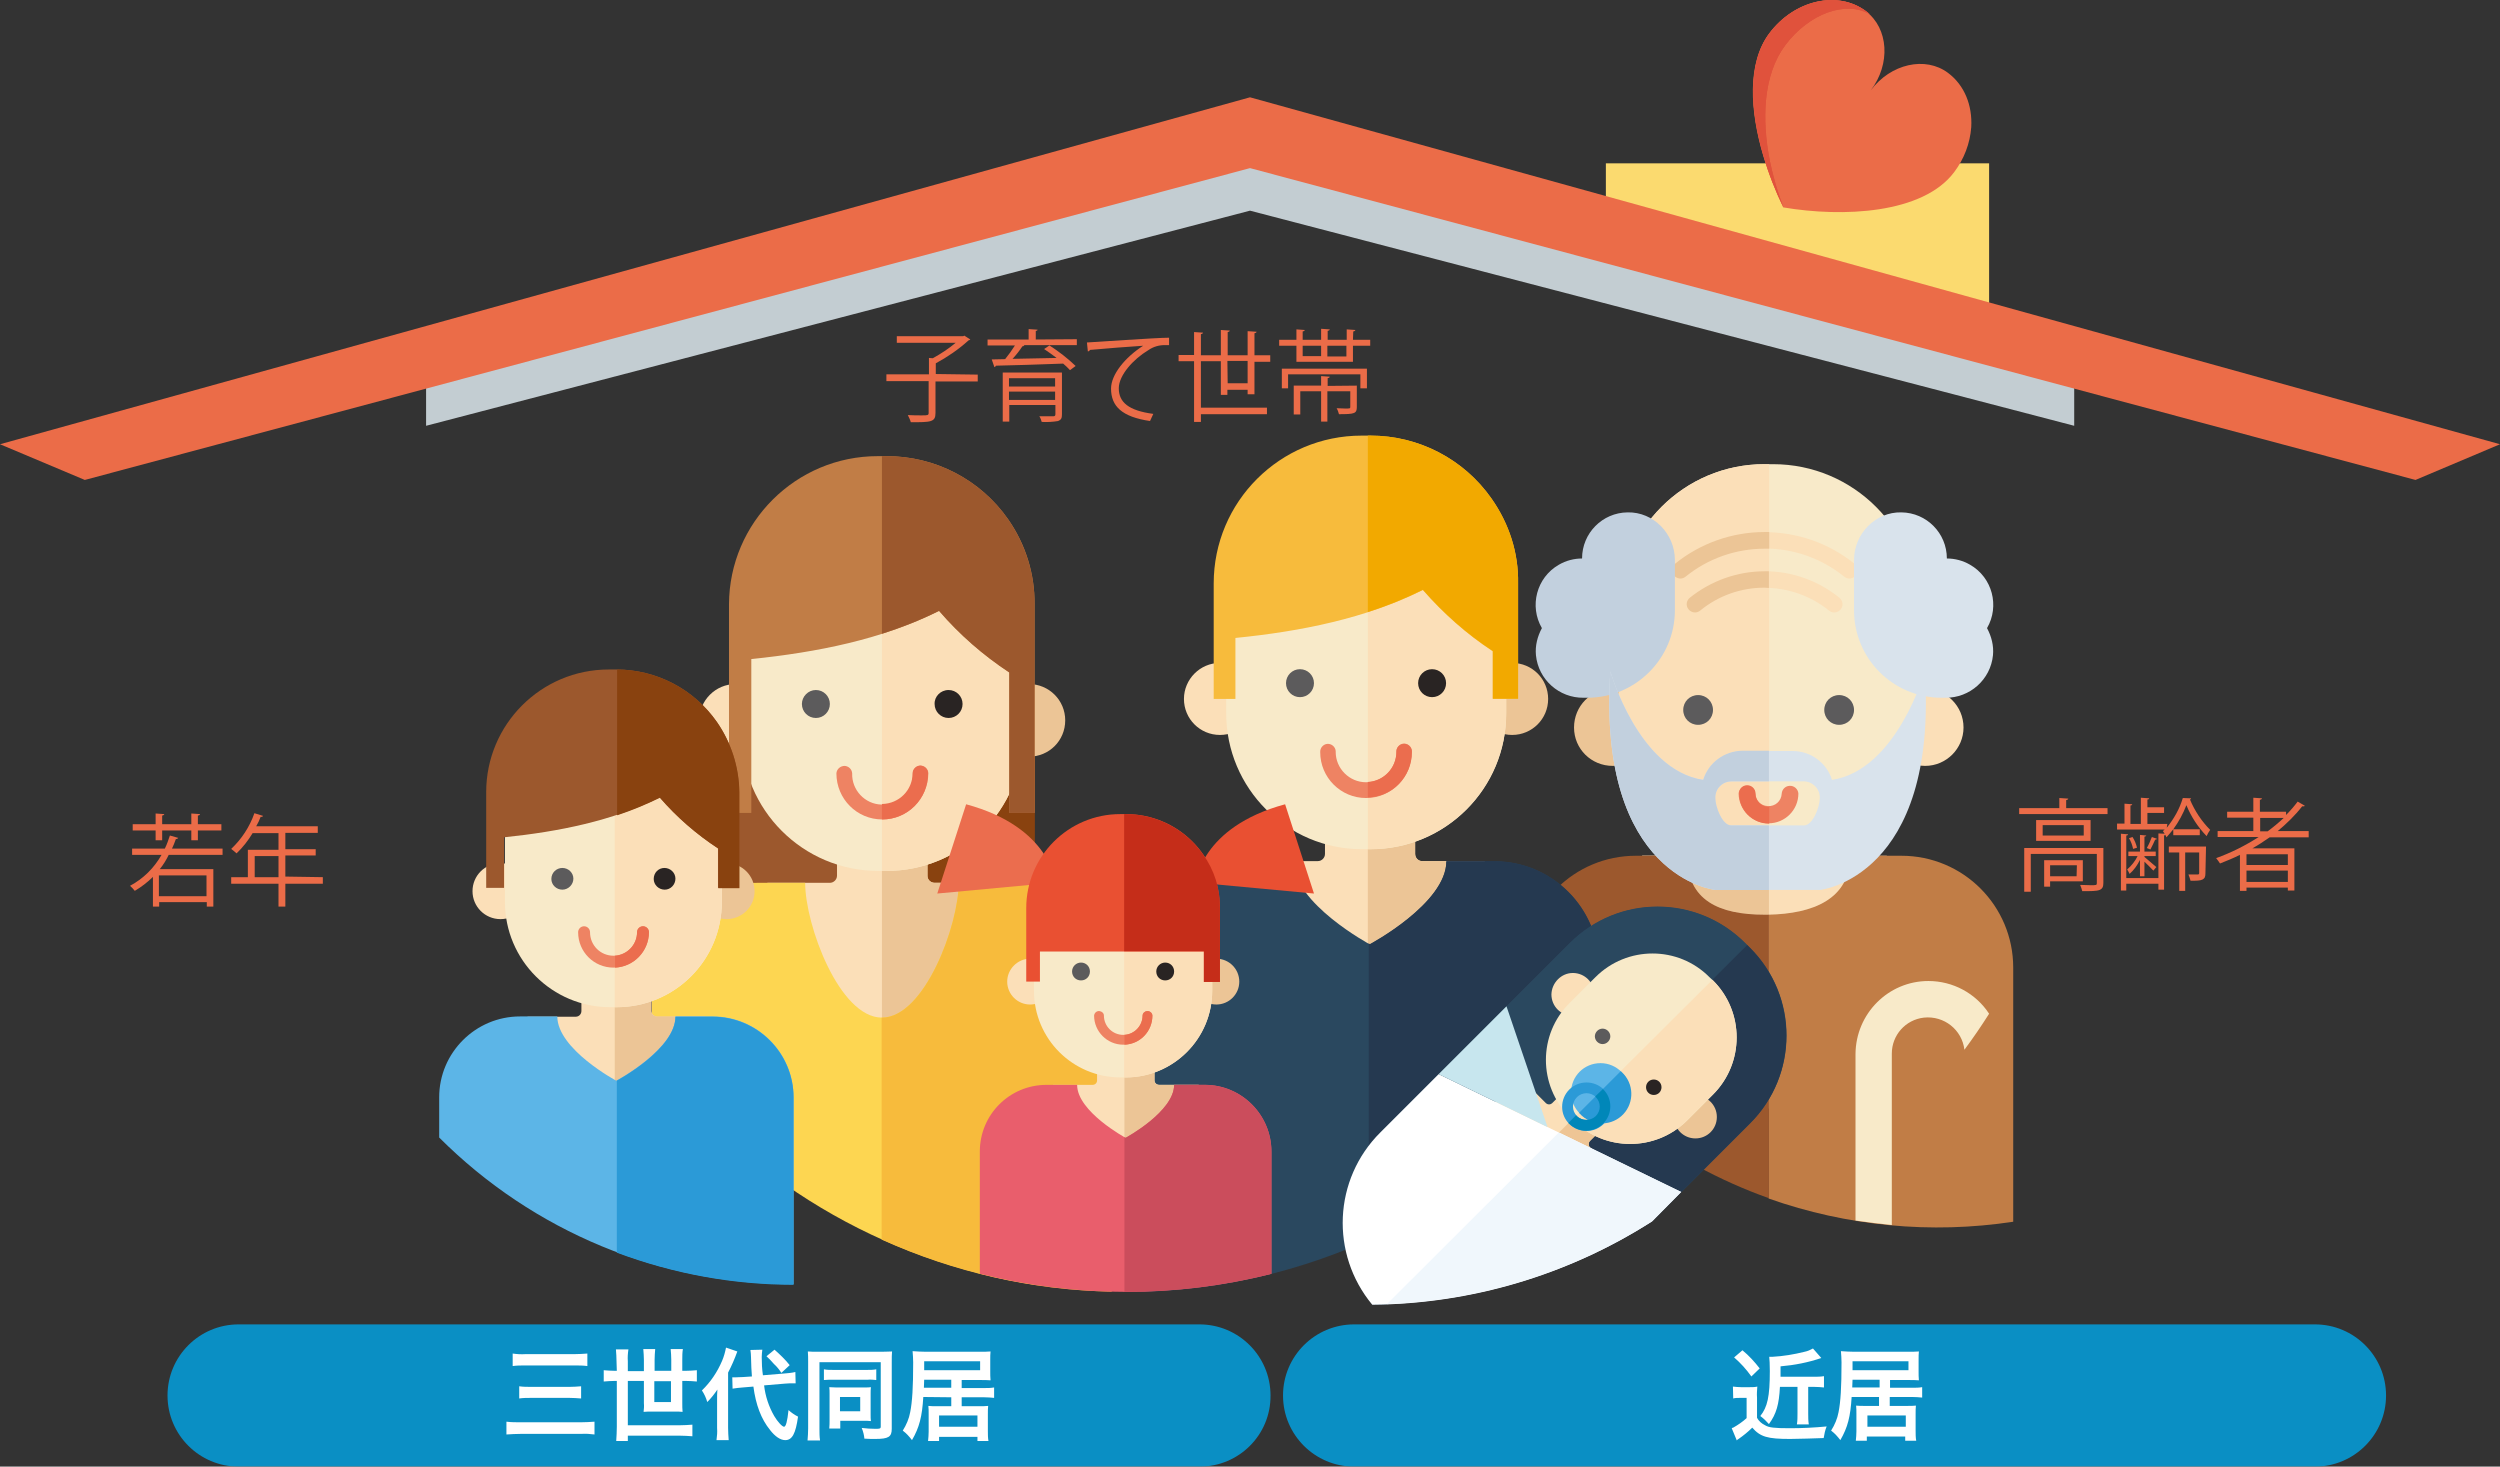 <?xml version="1.0" encoding="utf-8"?>
<!-- Generator: Adobe Illustrator 22.1.0, SVG Export Plug-In . SVG Version: 6.00 Build 0)  -->
<svg version="1.1" id="レイヤー_1" xmlns="http://www.w3.org/2000/svg" xmlns:xlink="http://www.w3.org/1999/xlink" x="0px"
	 y="0px" viewBox="0 0 840.2 492.9" style="enable-background:new 0 0 840.2 492.9;" xml:space="preserve">
<rect x="0" y="0" width="840.2" height="492.9" fill="#333333" stroke="none"/>
<style type="text/css">
	.st0{fill:#FBDFB8;}
	.st1{fill:#ECC596;}
	.st2{fill:#F8EAC9;}
	.st3{fill:#C17D46;}
	.st4{fill:#9C582D;}
	.st5{fill:#5C5B5C;}
	.st6{fill:#EE8363;}
	.st7{fill:#EB6D4E;}
	.st8{fill:#C2D0DE;}
	.st9{fill:#D9E3EC;}
	.st10{fill:#F7BB3C;}
	.st11{fill:#F2A900;}
	.st12{fill:#292423;}
	.st13{fill:#2A485F;}
	.st14{fill:#253950;}
	.st15{fill:#89420F;}
	.st16{fill:#FDD651;}
	.st17{fill:#E95E6C;}
	.st18{fill:#CB4D5C;}
	.st19{fill:#E95032;}
	.st20{fill:#C52D19;}
	.st21{fill:#5CB5E7;}
	.st22{fill:#2B9AD7;}
	.st23{fill:#EEC595;}
	.st24{fill:#0087B9;}
	.st25{fill:#FFFFFF;}
	.st26{fill:#F0F7FC;}
	.st27{fill:#C7E6EE;}
	.st28{fill:#FBDA6F;}
	.st29{fill:#C3CDD2;}
	.st30{fill:#EB6C48;}
	.st31{fill:#E0523C;}
	.st32{opacity:0.8;}
	.st33{clip-path:url(#SVGID_2_);}
	.st34{fill:#00A6E9;}
	.st35{clip-path:url(#SVGID_4_);}
</style>
<title>アートボード 1</title>
<path class="st0" d="M576.8,285v-18h32.4v18c0,1.4,1.2,2.6,2.6,2.6h22.3v62h-82.2v-62h22.3C575.7,287.6,576.8,286.4,576.8,285"/>
<path class="st1" d="M551.9,287.6h22.3c1.4,0,2.6-1.2,2.6-2.6v-18h17.7v82.6h-42.6V287.6z"/>
<path class="st2" d="M621.8,287.6h6l-23.7,85h-9.7v-65.2C609,307.1,621.8,302.3,621.8,287.6"/>
<path class="st0" d="M558.2,287.6h8.8c0,15.1,10.9,19.8,26,19.8h1.5v65.1h-12.6L558.2,287.6z"/>
<path class="st3" d="M621.8,287.6h17.2c20.8,0,37.6,16.8,37.6,37.6c0,0,0,0,0,0v85.4c-27.6,4.2-55.8,1.5-82.2-7.8v-95.4
	C609.1,307.1,621.8,302.3,621.8,287.6"/>
<path class="st4" d="M512.2,339.3v-14.1c0-20.8,16.8-37.6,37.6-37.6H567c0,15.1,10.9,19.8,26,19.8h1.5v95.3
	C561,390.8,532.2,368.6,512.2,339.3"/>
<path class="st0" d="M646.9,231.5c-7.2,0-12.9,5.8-12.9,13c0,7.2,5.8,12.9,13,12.9c7.1,0,12.9-5.8,12.9-12.9
	C659.9,237.3,654.1,231.5,646.9,231.5L646.9,231.5"/>
<path class="st1" d="M541.9,231.5c-7.2,0-12.9,5.8-12.9,13c0,7.2,5.8,12.9,13,12.9c7.1,0,12.9-5.8,12.9-12.9
	C554.9,237.3,549.1,231.5,541.9,231.5"/>
<path class="st2" d="M593,298.4h2.9c27,0,48.9-21.9,48.9-48.9v-44.6c0-27-21.9-48.9-48.9-48.9l0,0H593c-27,0-48.9,21.9-48.9,48.9
	l0,0v44.6C544.1,276.5,566,298.4,593,298.4"/>
<path class="st0" d="M593,156h1.6v142.4H593c-27,0-48.9-21.9-48.9-48.9v-44.6C544.1,177.9,566,156,593,156L593,156"/>
<path class="st5" d="M618.1,233.6c-2.8,0-5,2.2-5,5s2.2,5,5,5s5-2.2,5-5S620.9,233.6,618.1,233.6"/>
<path class="st5" d="M570.7,233.6c-2.8,0-5,2.2-5,5s2.2,5,5,5s5-2.2,5-5S573.5,233.6,570.7,233.6"/>
<path class="st6" d="M594.4,276.7c5.5,0,10-4.5,10-10c-0.1-1.5-1.4-2.7-3-2.6c-1.4,0.1-2.5,1.2-2.6,2.6c-0.1,2.5-2.2,4.4-4.7,4.2
	c-2.3-0.1-4.1-1.9-4.2-4.2c-0.1-1.5-1.4-2.7-3-2.6c-1.4,0.1-2.5,1.2-2.6,2.6C584.4,272.2,588.8,276.7,594.4,276.7"/>
<path class="st7" d="M587.2,263.9c1.5,0,2.8,1.2,2.8,2.8c0,0,0,0,0,0c0,2.5,2,4.5,4.5,4.5l0,0h0.1v5.6h-0.1c-5.5,0-10-4.5-10-10
	C584.4,265.2,585.6,263.9,587.2,263.9C587.2,263.9,587.2,263.9,587.2,263.9"/>
<path class="st0" d="M569.7,205.8c0.6,0,1.2-0.2,1.7-0.6c12.6-10.2,30.6-10.2,43.3,0c1.2,1,2.9,0.8,3.9-0.4c1-1.2,0.8-2.9-0.4-3.9
	c-14.7-11.9-35.6-11.9-50.2,0c-1.2,1-1.4,2.7-0.4,3.9C568,205.4,568.8,205.8,569.7,205.8"/>
<path class="st0" d="M564.7,194.4c0.6,0,1.3-0.2,1.8-0.6c15.5-12.6,37.7-12.6,53.3,0c1.2,1,2.9,0.8,3.9-0.4c1-1.2,0.8-2.9-0.4-3.9
	c-17.6-14.2-42.7-14.2-60.3,0c-1.2,1-1.4,2.7-0.4,3.9C563,194.1,563.8,194.4,564.7,194.4"/>
<path class="st1" d="M567.9,200.9c7.1-5.7,16-8.9,25.1-8.9h1.5v5.6c-0.5,0-1-0.1-1.5-0.1c-7.9,0-15.5,2.7-21.6,7.7
	c-1.2,1-2.9,0.8-3.9-0.4C566.5,203.6,566.7,201.9,567.9,200.9C567.9,200.9,567.9,200.9,567.9,200.9"/>
<path class="st1" d="M562.9,189.5c8.5-6.9,19.2-10.7,30.2-10.7h1.5v5.6c-0.5,0-1,0-1.5,0c-9.7,0-19.1,3.3-26.6,9.4
	c-1.2,1-2.9,0.8-3.9-0.4C561.5,192.2,561.7,190.5,562.9,189.5"/>
<path class="st8" d="M532.2,234.5c-8.2,0.1-15.2-6.1-16-14.3c-0.3-3.2,0.5-6.3,2-9.1c-4.3-7.4-1.8-17,5.7-21.3
	c2.4-1.4,5.1-2.1,7.8-2.1c0-8.5,6.8-15.4,15.3-15.5c8.7-0.2,15.9,7.2,15.9,16v16.9c0,16.2-13.2,29.4-29.4,29.4H532.2z"/>
<path class="st9" d="M611.7,299.1c0,0,39.7-4.2,35.2-73.5c0,0-9.4,33.2-31.2,36.5c-1.8-5.8-7.2-9.7-13.2-9.7h-16.9
	c-6,0.1-11.3,4-13.2,9.7c-21.9-3.2-31.2-36.5-31.2-36.5c-4.5,69.3,35.3,73.5,35.3,73.5H611.7z M576.4,268.2c-0.1-3,2.3-5.5,5.3-5.6
	h24.6c3,0.1,5.4,2.6,5.3,5.6l0,0c0,3.1-2.4,9.2-5.3,9.2h-24.6C578.8,277.4,576.4,271.3,576.4,268.2"/>
<path class="st8" d="M541.2,225.6c0,0,9.4,33.2,31.2,36.5c1.8-5.8,7.1-9.7,13.2-9.8h8.9v10.3h-12.7c-3,0.1-5.4,2.5-5.3,5.6
	c0,0,0,0,0,0c0,3.1,2.4,9.2,5.3,9.2h12.7v21.7h-18.1C576.4,299.1,536.7,294.9,541.2,225.6"/>
<path class="st9" d="M653.8,234.5c8.2,0.1,15.2-6.1,16-14.3c0.3-3.2-0.5-6.3-2-9.1c4.3-7.4,1.8-17-5.7-21.3
	c-2.4-1.4-5.1-2.1-7.8-2.1c0-8.5-6.8-15.4-15.3-15.5c-8.7-0.2-15.9,7.2-15.9,16v16.9c0,16.3,13.2,29.4,29.4,29.4l0,0L653.8,234.5z"
	/>
<path class="st2" d="M648.1,329.7c8.2,0,15.9,4.1,20.4,11c-2.6,4.1-5.4,8.2-8.3,12.1c-0.8-6.7-6.8-11.5-13.6-10.8
	c-6.2,0.7-10.8,5.9-10.8,12.1v57.6c-4.1-0.4-8.2-0.9-12.2-1.5v-56C623.7,340.7,634.6,329.7,648.1,329.7"/>
<path class="st0" d="M475.6,287v-16.8h-30.3V287c0,1.3-1.1,2.4-2.4,2.4h-20.9v58h77v-58H478C476.7,289.5,475.6,288.4,475.6,287"/>
<path class="st1" d="M498.9,289.4H478c-1.3,0-2.4-1.1-2.4-2.4v-16.8h-15.9v77.3h39.2L498.9,289.4z"/>
<path class="st0" d="M410,222.8c6.7,0,12.1,5.4,12.1,12.1s-5.4,12.1-12.1,12.1c-6.7,0-12.1-5.4-12.1-12.1c0,0,0,0,0,0
	C397.9,228.3,403.3,222.8,410,222.8"/>
<path class="st1" d="M508.2,222.8c6.7,0,12.1,5.4,12.1,12.1c0,6.7-5.4,12.1-12.1,12.1c-6.7,0-12.1-5.4-12.1-12.1c0,0,0,0,0,0
	C496.1,228.3,501.6,222.8,508.2,222.8"/>
<path class="st2" d="M460.5,285.4h-2.7c-25.3,0-45.7-20.5-45.7-45.7c0,0,0,0,0,0v-41.8c0-25.2,20.5-45.7,45.7-45.7h2.7
	c25.3,0,45.7,20.5,45.7,45.7c0,0,0,0,0,0v41.8C506.3,265,485.8,285.5,460.5,285.4C460.5,285.5,460.5,285.5,460.5,285.4"/>
<path class="st0" d="M460.5,152.2h-0.8v133.2h0.8c25.3,0,45.7-20.5,45.7-45.7c0,0,0,0,0,0v-41.8
	C506.2,172.7,485.8,152.2,460.5,152.2"/>
<path class="st10" d="M501.3,167.6c-9.3-13.3-24.5-21.2-40.7-21.2h-3c-27.4,0-49.7,22.2-49.7,49.7c0,0,0,0,0,0v38.8h7.3v-20.5l0,0
	c22.1-2.2,43.9-6.6,63-16.1c6.9,7.9,14.8,14.9,23.5,20.6v16h8.5v-38.8C510.4,185.9,507.2,176,501.3,167.6"/>
<path class="st11" d="M501.3,167.6c-9.3-13.3-24.5-21.2-40.7-21.2h-0.9v59.3c6.3-2,12.5-4.5,18.5-7.5c6.9,7.9,14.8,14.9,23.5,20.6
	v16h8.5v-38.8C510.4,185.9,507.2,176,501.3,167.6"/>
<path class="st5" d="M436.9,224.9c2.6,0,4.7,2.1,4.7,4.7s-2.1,4.7-4.7,4.7s-4.7-2.1-4.7-4.7c0,0,0,0,0,0
	C432.2,227,434.3,224.9,436.9,224.9"/>
<path class="st12" d="M481.3,224.9c2.6,0,4.7,2.1,4.7,4.7c0,2.6-2.1,4.7-4.7,4.7c-2.6,0-4.7-2.1-4.7-4.7c0,0,0,0,0,0
	C476.6,227,478.7,224.9,481.3,224.9"/>
<path class="st13" d="M537.4,354.9v-30.2c0-19.4-15.8-35.2-35.2-35.2l0,0h-16.1c0,14.2-25.7,27.9-25.7,27.9s-25.7-13.8-25.7-27.9
	h-16.1c-19.4,0-35.2,15.8-35.2,35.2l0,0v109.5C444.2,432.6,500.9,403.4,537.4,354.9"/>
<path class="st14" d="M502.2,289.4h-16.1c0,14.2-25.7,27.9-25.7,27.9l-0.4-0.2v99.6c30.6-13.8,57.2-35.1,77.4-61.9v-30.2
	C537.4,305.2,521.7,289.4,502.2,289.4L502.2,289.4"/>
<path class="st6" d="M459.1,268.2c-8.5,0-15.4-6.9-15.4-15.4c-0.1-1.4,1-2.7,2.4-2.8s2.7,1,2.8,2.4c0,0.1,0,0.2,0,0.3
	c0,5.6,4.6,10.2,10.2,10.2c5.6,0,10.2-4.6,10.2-10.2c-0.1-1.4,1-2.7,2.4-2.8s2.7,1,2.8,2.4c0,0.1,0,0.2,0,0.3
	C474.5,261.3,467.6,268.2,459.1,268.2"/>
<path class="st7" d="M474.5,252.8c0.1-1.4-1-2.7-2.4-2.8s-2.7,1-2.8,2.4c0,0.1,0,0.2,0,0.3c0,5.4-4.2,9.8-9.6,10.1v5.2
	C468,267.8,474.5,261,474.5,252.8"/>
<polygon class="st4" points="245,238.5 245,307.5 296.4,304.1 296.4,235.1 "/>
<polygon class="st15" points="347.8,231.8 296.4,235.1 296.4,304.1 347.8,300.8 "/>
<path class="st0" d="M311.7,294.3v-16.9h-30.4v16.9c0,1.3-1.1,2.4-2.4,2.4c0,0,0,0,0,0h-21v58.2h77.2v-58.2h-21
	C312.7,296.7,311.6,295.6,311.7,294.3L311.7,294.3"/>
<path class="st1" d="M335.1,296.7h-21c-1.3,0-2.4-1.1-2.4-2.4l0,0v-16.9h-15.3V355h38.7L335.1,296.7z"/>
<path class="st0" d="M247.2,229.9c6.7,0,12.2,5.4,12.2,12.2s-5.4,12.2-12.2,12.2s-12.2-5.4-12.2-12.2c0,0,0,0,0,0
	C235,235.4,240.5,229.9,247.2,229.9L247.2,229.9"/>
<path class="st1" d="M345.8,229.9c6.7,0,12.2,5.4,12.2,12.2s-5.4,12.2-12.2,12.2s-12.2-5.4-12.2-12.2c0,0,0,0,0,0
	C333.6,235.4,339.1,229.9,345.8,229.9L345.8,229.9"/>
<path class="st2" d="M297.9,292.7h-2.7c-25.3,0-45.9-20.5-45.9-45.9v0v-41.9c0-25.3,20.5-45.9,45.9-45.9h2.7
	c25.3,0,45.9,20.6,45.9,45.9v41.9C343.7,272.2,323.2,292.7,297.9,292.7"/>
<path class="st0" d="M297.9,159h-1.5v133.7h1.5c25.3,0,45.9-20.5,45.9-45.9c0,0,0,0,0,0v-41.9C343.7,179.6,323.2,159,297.9,159
	L297.9,159"/>
<path class="st3" d="M338.8,174.5c-9.3-13.3-24.5-21.2-40.8-21.2h-3c-27.5,0-49.9,22.3-50,49.8v70.1h7.5v-51.7l0,0
	c22.2-2.3,44-6.6,63.1-16.2c6.9,8,14.8,14.9,23.6,20.7v47.2h8.5v-70.1C347.8,192.9,344.7,182.9,338.8,174.5"/>
<path class="st4" d="M338.8,174.5c-9.3-13.3-24.5-21.2-40.8-21.2h-1.6V213c6.6-2.1,13-4.6,19.2-7.7c6.9,8,14.8,14.9,23.6,20.7v47.2
	h8.5v-70.1C347.8,192.9,344.6,182.9,338.8,174.5"/>
<path class="st5" d="M274.2,231.9c2.6,0,4.7,2.1,4.7,4.7s-2.1,4.7-4.7,4.7s-4.7-2.1-4.7-4.7C269.5,234.1,271.6,231.9,274.2,231.9
	C274.2,231.9,274.2,231.9,274.2,231.9"/>
<path class="st12" d="M318.8,231.9c2.6,0,4.7,2.1,4.7,4.7s-2.1,4.7-4.7,4.7s-4.7-2.1-4.7-4.7c0,0,0,0,0,0
	C314,234.1,316.1,231.9,318.8,231.9C318.8,231.9,318.8,231.9,318.8,231.9"/>
<path class="st6" d="M296.5,275.4c-8.5,0-15.4-6.9-15.4-15.5c0.1-1.4,1.3-2.5,2.8-2.5c1.3,0.1,2.4,1.1,2.5,2.5
	c-0.2,5.6,4.3,10.4,9.9,10.5c5.6,0.2,10.4-4.3,10.5-9.9c0-0.2,0-0.4,0-0.6c0-1.4,1.2-2.6,2.6-2.6c1.4,0,2.6,1.2,2.6,2.6
	C311.9,268.5,305,275.4,296.5,275.4"/>
<path class="st7" d="M309.3,257.3c-1.4,0-2.6,1.2-2.6,2.6c0,5.7-4.6,10.2-10.2,10.3c0,0,0,0,0,0h-0.1v5.2h0.1
	c8.5,0,15.4-6.9,15.4-15.5C311.9,258.6,310.8,257.4,309.3,257.3"/>
<path class="st16" d="M338.4,296.7h-16.2c0,14.2-11.5,45.3-25.8,45.3s-25.8-31.1-25.8-45.3h-16.2c-19.5,0-35.3,15.8-35.3,35.3v22.8
	c31.2,41.5,77.4,69.1,128.8,77c8.9-3,17.5-6.9,25.7-11.5V332C373.7,312.5,357.9,296.7,338.4,296.7
	C338.4,296.7,338.4,296.7,338.4,296.7"/>
<path class="st10" d="M338.4,296.7h-16.2c0,14.2-11.5,45.3-25.8,45.3h-0.1v74.6c24.3,11,50.6,17,77.3,17.5V332
	C373.7,312.5,357.9,296.7,338.4,296.7C338.4,296.7,338.4,296.7,338.4,296.7"/>
<path class="st0" d="M388,363.1v-10.7h-19.3v10.7c0,0.9-0.7,1.5-1.5,1.5c0,0,0,0,0,0h-13.3v36.9h49v-36.9h-13.3
	C388.7,364.6,388,363.9,388,363.1"/>
<path class="st1" d="M402.8,364.6h-13.3c-0.9,0-1.5-0.7-1.5-1.5c0,0,0,0,0,0v-10.7h-10.1v49.2h24.9V364.6z"/>
<path class="st0" d="M346.2,322.2c4.3,0,7.7,3.5,7.7,7.7c0,4.3-3.5,7.7-7.7,7.7c-4.3,0-7.7-3.5-7.7-7.7c0,0,0,0,0,0
	C338.5,325.7,342,322.2,346.2,322.2C346.2,322.2,346.2,322.2,346.2,322.2"/>
<path class="st1" d="M408.8,322.2c4.3,0,7.7,3.5,7.7,7.7c0,4.3-3.5,7.7-7.7,7.7c-4.3,0-7.7-3.5-7.7-7.7c0,0,0,0,0,0
	C401.1,325.7,404.5,322.2,408.8,322.2"/>
<path class="st2" d="M378.3,362.1h-1.7c-16.1,0-29.1-13-29.1-29.1c0,0,0,0,0,0v-26.6c0-16.1,13-29.1,29.1-29.1c0,0,0,0,0,0h1.7
	c16.1,0,29.1,13,29.1,29.1c0,0,0,0,0,0V333C407.4,349,394.4,362.1,378.3,362.1C378.3,362.1,378.3,362.1,378.3,362.1"/>
<path class="st0" d="M378.3,277.3h-0.5v84.8h0.5c16.1,0,29.1-13,29.1-29.1v-26.6C407.4,290.3,394.4,277.3,378.3,277.3
	C378.3,277.3,378.3,277.3,378.3,277.3"/>
<path class="st5" d="M363.3,323.5c1.7,0,3,1.3,3,3s-1.3,3-3,3s-3-1.3-3-3S361.7,323.5,363.3,323.5"/>
<path class="st12" d="M391.6,323.5c1.7,0,3,1.3,3,3s-1.3,3-3,3s-3-1.3-3-3S390,323.5,391.6,323.5"/>
<path class="st17" d="M404.9,364.6h-10.3c0,9-16.3,17.8-16.3,17.8s-16.3-8.8-16.3-17.8h-10.3c-12.4,0-22.4,10-22.4,22.4v41.1
	c32.2,8.1,65.8,8.1,98,0V387C427.3,374.7,417.3,364.6,404.9,364.6"/>
<path class="st18" d="M404.9,364.6h-10.3c0,9-16.3,17.8-16.3,17.8l-0.4-0.2v52h0.4c16.5,0,33-2,49-6.1V387
	C427.3,374.7,417.3,364.6,404.9,364.6"/>
<path class="st6" d="M377.5,351.1c-5.4,0-9.8-4.4-9.8-9.8c0.1-0.9,0.9-1.6,1.8-1.5c0.8,0.1,1.5,0.7,1.5,1.5c0,3.6,2.9,6.5,6.5,6.5
	s6.5-2.9,6.5-6.5l0,0c0.1-0.9,0.9-1.6,1.8-1.5c0.8,0.1,1.5,0.7,1.5,1.5C387.3,346.7,383,351.1,377.5,351.1"/>
<path class="st7" d="M387.3,341.3c-0.1-0.9-0.9-1.6-1.8-1.5c-0.8,0.1-1.5,0.7-1.5,1.5c0,3.4-2.7,6.3-6.1,6.5v3.3
	C383.2,350.9,387.3,346.6,387.3,341.3"/>
<path class="st7" d="M354.7,296.6c0,0-1.5-18.6-30-26.3l-9.7,30L354.7,296.6z"/>
<path class="st19" d="M401.9,296.6c0,0,1.5-18.6,30-26.3l9.7,30L401.9,296.6z"/>
<path class="st19" d="M404.6,319.8V330h5.4v-24.8c0-17.5-14.1-31.6-31.6-31.6l0,0h-1.9c-17.4,0-31.6,14.1-31.6,31.6c0,0,0,0,0,0
	v24.7h4.6v-10.1H404.6z"/>
<path class="st20" d="M404.3,287.1c-5.9-8.4-15.6-13.5-25.9-13.5h-0.6v46.1h26.8V330h5.4v-24.8C410.1,298.7,408.1,292.4,404.3,287.1
	"/>
<path class="st0" d="M218.9,339.8v-13h-23.5v13c0,1-0.8,1.9-1.9,1.9c0,0,0,0,0,0h-16.2v44.9H237v-44.9h-16.2
	C219.8,341.6,218.9,340.8,218.9,339.8"/>
<path class="st1" d="M237,341.6h-16.2c-1,0-1.9-0.8-1.9-1.9c0,0,0,0,0,0v-13h-12.3v59.8H237V341.6z"/>
<path class="st0" d="M168.2,290.1c5.2,0,9.4,4.2,9.4,9.4c0,5.2-4.2,9.4-9.4,9.4c-5.2,0-9.4-4.2-9.4-9.4c0,0,0,0,0,0
	C158.8,294.3,163,290.1,168.2,290.1C168.2,290.1,168.2,290.1,168.2,290.1"/>
<path class="st1" d="M244.2,290.1c5.2,0,9.4,4.2,9.4,9.4c0,5.2-4.2,9.4-9.4,9.4c-5.2,0-9.4-4.2-9.4-9.4c0,0,0,0,0,0
	C234.8,294.3,239,290.1,244.2,290.1C244.2,290.1,244.2,290.1,244.2,290.1"/>
<path class="st2" d="M207.2,338.5h-2.1c-19.5,0-35.4-15.8-35.4-35.4v-32.3c0-19.5,15.9-35.4,35.4-35.4l0,0h2.1
	c19.5,0,35.4,15.8,35.4,35.4v32.3C242.6,322.7,226.8,338.5,207.2,338.5"/>
<path class="st0" d="M207.2,235.4h-0.6v103.1h0.6c19.5,0,35.4-15.8,35.4-35.4v-32.3C242.6,251.3,226.8,235.5,207.2,235.4"/>
<path class="st5" d="M189,291.7c2,0,3.7,1.6,3.7,3.6S191,299,189,299c-2,0-3.7-1.6-3.7-3.6l0,0C185.3,293.3,187,291.7,189,291.7
	C189,291.7,189,291.7,189,291.7"/>
<path class="st12" d="M223.3,291.7c2,0,3.7,1.6,3.7,3.6s-1.6,3.7-3.6,3.7c-2,0-3.7-1.6-3.7-3.6c0,0,0,0,0,0
	C219.7,293.3,221.3,291.7,223.3,291.7C223.3,291.7,223.3,291.7,223.3,291.7"/>
<path class="st21" d="M239.5,341.6H227c0,11-19.9,21.6-19.9,21.6s-19.8-10.6-19.8-21.6h-12.5c-15,0-27.2,12.2-27.2,27.2l0,0v13.5
	c31.6,31.6,74.4,49.4,119.1,49.3v-62.9C266.7,353.8,254.5,341.6,239.5,341.6"/>
<path class="st22" d="M266.7,368.9c0-15-12.2-27.2-27.2-27.2c0,0,0,0,0,0H227c0,10.4-17.7,20.4-19.7,21.5V421
	c19,7.1,39.1,10.8,59.4,10.8V368.9z"/>
<path class="st6" d="M206.2,325.2c-6.6,0-11.9-5.3-11.9-11.9c0-1.1,0.9-2,2-2s2,0.9,2,2c0,4.4,3.5,7.9,7.9,7.9
	c4.3,0,7.9-3.5,7.9-7.9c0-1.1,0.9-2,2-2s2,0.9,2,2C218,319.9,212.7,325.2,206.2,325.2"/>
<path class="st7" d="M218.1,313.3c0-1.1-0.9-2-2-2s-2,0.9-2,2c0,4.2-3.3,7.6-7.4,7.9v4C213.1,324.9,218.1,319.6,218.1,313.3"/>
<path class="st4" d="M240.9,242.6c-7.7-11-20.3-17.6-33.8-17.6h-2.5c-22.8,0-41.2,18.5-41.2,41.2v32.2h6v-17l0,0
	c18.4-1.9,36.4-5.5,52.3-13.4c5.7,6.6,12.3,12.3,19.6,17.1v13.3h7.1v-32.2C248.4,257.8,245.7,249.5,240.9,242.6"/>
<path class="st15" d="M240.9,242.6c-7.7-11-20.2-17.5-33.5-17.6V274c4.9-1.6,9.7-3.6,14.4-5.9c5.7,6.6,12.3,12.3,19.6,17.1v13.3h7.1
	v-32.2C248.4,257.8,245.7,249.5,240.9,242.6"/>
<path class="st13" d="M461.3,438.4c33.3-0.3,65.9-10,94-28l32.9-32.9c16.3-16.3,16.3-42.7,0-58.9l-1.7-1.7
	c-16.3-16.3-42.6-16.3-58.9,0c0,0,0,0,0,0l-63.6,63.6C448.2,396.2,447,421.4,461.3,438.4"/>
<path class="st13" d="M586.5,317c-16.3-16.3-42.6-16.3-58.9,0c0,0,0,0,0,0l-63.6,63.6c-15.8,15.7-16.9,40.8-2.7,57.9
	c1.6,0,3.2-0.1,4.9-0.1l121-120.6L586.5,317z"/>
<path class="st14" d="M588.2,318.6l-1-1l-121,120.6c31.7-1.2,62.4-10.8,89.1-27.8l32.9-32.9C604.4,361.3,604.4,334.9,588.2,318.6"/>
<path class="st0" d="M534.3,383.5l7-7l-12.7-12.7l-7,7c-0.6,0.5-1.4,0.5-2,0l-8.8-8.8l-24.3,24.3l32.3,32.3l24.3-24.3l-8.8-8.7
	C533.8,385,533.8,384.1,534.3,383.5"/>
<path class="st23" d="M534.3,383.5l7-7l-6.6-6.6l-32.4,32.3l16.4,16.4l24.3-24.3l-8.7-8.8C533.8,385,533.8,384.1,534.3,383.5"/>
<path class="st0" d="M528.6,327c4,0,7.2,3.2,7.2,7.2c0,4-3.2,7.2-7.2,7.2c-4,0-7.2-3.2-7.2-7.2c0,0,0,0,0,0
	C521.5,330.3,524.7,327,528.6,327"/>
<path class="st1" d="M569.8,368.2c4,0,7.2,3.2,7.2,7.2s-3.2,7.2-7.2,7.2s-7.2-3.2-7.2-7.2S565.8,368.2,569.8,368.2L569.8,368.2"/>
<path class="st2" d="M528.7,376.5l-1.2-1.1c-10.6-10.6-10.6-27.8,0-38.3c0,0,0,0,0,0l8.7-8.7c10.6-10.6,27.8-10.6,38.3,0l1.2,1.1
	c10.6,10.6,10.6,27.8,0,38.4l-8.7,8.7C556.4,387.1,539.2,387.1,528.7,376.5"/>
<path class="st0" d="M575.5,329.3l-47.1,46.9l0.3,0.3c10.6,10.6,27.8,10.6,38.3,0l8.7-8.7c10.6-10.6,10.6-27.8,0-38.3c0,0,0,0,0,0
	L575.5,329.3z"/>
<path class="st5" d="M538.6,345.7c1.4,0,2.6,1.2,2.6,2.6s-1.2,2.6-2.6,2.6c-1.4,0-2.6-1.2-2.6-2.6S537.2,345.7,538.6,345.7
	L538.6,345.7"/>
<path class="st12" d="M555.8,362.8c1.4,0,2.6,1.1,2.6,2.6c0,1.4-1.1,2.6-2.6,2.6c-1.4,0-2.6-1.1-2.6-2.6c0,0,0,0,0,0
	C553.2,364,554.3,362.8,555.8,362.8"/>
<path class="st21" d="M537.9,357.3c5.5,0,9.9,4.5,9.9,9.9c0,5.5-4.5,9.9-9.9,9.9c-5.5,0-9.9-4.5-9.9-9.9
	C528,361.7,532.4,357.3,537.9,357.3C537.9,357.3,537.9,357.3,537.9,357.3"/>
<path class="st22" d="M544.7,360l-14,14c0.1,0.1,0.1,0.2,0.2,0.2c3.6,4.1,9.9,4.5,14,0.9s4.5-9.9,0.9-14c-0.3-0.3-0.6-0.6-0.9-0.9
	L544.7,360"/>
<path class="st22" d="M533.2,380.1c-4.5,0-8.2-3.6-8.2-8.1c0-4.5,3.6-8.2,8.2-8.2c4.5,0,8.2,3.6,8.2,8.1c0,2.2-0.9,4.2-2.4,5.8
	C537.4,379.3,535.3,380.1,533.2,380.1 M533.2,367.4c-1.2,0-2.4,0.5-3.2,1.3c-1.8,1.8-1.8,4.6,0,6.4c0,0,0,0,0,0
	c1.8,1.7,4.6,1.7,6.4,0c0.9-0.9,1.3-2,1.3-3.2c0-1.2-0.5-2.4-1.3-3.2C535.5,367.9,534.4,367.4,533.2,367.4"/>
<path class="st24" d="M538.7,366l-2.6,2.5c0.1,0.1,0.2,0.1,0.2,0.2c1.8,1.8,1.8,4.6,0,6.4c0,0,0,0,0,0c-1.8,1.7-4.6,1.7-6.4,0
	c-0.1-0.1-0.1-0.2-0.2-0.3l-2.6,2.6c0.1,0.1,0.1,0.2,0.2,0.2c3.2,3.2,8.3,3.2,11.5,0c3.2-3.2,3.2-8.4,0-11.5v0L538.7,366"/>
<path class="st25" d="M463.9,380.6c-15.8,15.7-16.9,40.8-2.7,57.9c33.3-0.3,65.9-10,94-28l9.8-9.9L483.5,361L463.9,380.6z"/>
<path class="st26" d="M466.1,438.3c31.7-1.2,62.4-10.8,89.1-27.8l9.8-9.9l-41.1-20L466.1,438.3z"/>
<polygon class="st27" points="483.5,361 520.1,378.8 506.3,338.2 "/>
<polyline class="st28" points="668.5,126.7 668.5,54.9 539.7,54.9 539.7,94.7 "/>
<polygon class="st29" points="697.1,119.2 697.1,143.1 420.1,70.8 143.2,143.1 143.2,119.2 420.1,47 "/>
<polygon class="st30" points="811.8,161.3 420.1,56.5 28.5,161.3 0,149.3 420.1,32.7 840.2,149.3 "/>
<path class="st30" d="M592.6,52.4c-4.5-15.1-5.5-31.2,2-41.2c8.4-11.2,23-14.6,32.5-7.4c7.6,5.7,8.4,17.7,1.6,26.6
	c6.7-9,18.4-11.6,26-5.9c5.6,4.2,8.2,11,7.8,18.2c-0.4,5.5-2.4,10.7-5.7,15.1c-10.5,14.1-37.5,15.3-57.5,11.9
	C596.6,64.1,594.4,58.4,592.6,52.4"/>
<path class="st31" d="M594.8,54c1.1,5.3,2.6,10.6,4.6,15.7c-2.7-5.6-5-11.3-6.7-17.3c-4.5-15.1-5.5-31.2,2-41.2
	c8.4-11.2,23-14.5,32.5-7.4c0.4,0.3,0.8,0.6,1.2,1c-8-4.7-20.4-0.3-28.4,10.4C592.5,25.2,592.1,40.3,594.8,54"/>
<path class="st31" d="M594.8,54c1.1,5.3,2.6,10.6,4.6,15.7c-2.7-5.6-5-11.3-6.7-17.3c-4.5-15.1-5.5-31.2,2-41.2
	c8.4-11.2,23-14.5,32.5-7.4c0.4,0.3,0.8,0.6,1.2,1c-8-4.7-20.4-0.3-28.4,10.4C592.5,25.2,592.1,40.3,594.8,54"/>
<path class="st30" d="M328.6,125.9v2.3h-14.2v10.6c0,1.6-0.4,2.3-1.6,2.7s-3.4,0.4-6.7,0.4c-0.2-0.8-0.6-1.6-1-2.4
	c1.8,0.1,3.5,0.1,4.6,0.1c2.1,0,2.4,0,2.4-0.9v-10.6h-14.2v-2.3h14.3v-5.5l1.3,0.1c2.7-1.5,5.3-3.2,7.7-5.2h-19.8V113h22.3l0.4-0.2
	l2,1.3c-0.1,0.2-0.4,0.2-0.6,0.3c-3.3,3-7.1,5.6-11,7.7v3.6L328.6,125.9z"/>
<path class="st30" d="M361.9,114v2H344l0.3,0.1c-0.2,0.2-0.5,0.3-0.7,0.3c-1,1.5-2.1,2.9-3.3,4.2c4.5-0.1,9.7-0.2,14.8-0.3
	c-1.4-1.1-2.9-2.1-4.2-3l1.8-1.2c3.1,2,6.1,4.3,8.8,6.9l-1.9,1.4c-0.7-0.8-1.5-1.5-2.3-2.2c-8.3,0.3-17.1,0.6-22.6,0.7
	c-0.1,0.3-0.3,0.4-0.5,0.5l-0.9-2.6l4.5-0.1c1.2-1.5,2.3-3,3.3-4.6h-9.2v-2h13.8v-3.5l3,0.2c0,0.2-0.2,0.4-0.6,0.4v2.9L361.9,114z
	 M356.9,125.2v14.1c0,1.3-0.3,1.8-1.3,2.2c-1.8,0.3-3.6,0.4-5.5,0.3c-0.2-0.7-0.4-1.3-0.8-1.9c1,0,2,0,2.9,0h1.8
	c0.5,0,0.7-0.2,0.7-0.7v-3.1h-15.5v5.6h-2.2v-16.5L356.9,125.2z M354.6,127.1h-15.5v2.8h15.5L354.6,127.1z M339.1,134.4h15.5v-2.8
	h-15.5L339.1,134.4z"/>
<path class="st30" d="M365.3,115.1c2.5-0.1,23.2-1.6,27.6-1.6v2.5c-0.4,0-0.8,0-1.2,0c-2-0.1-4.1,0.5-5.8,1.7c-5,3-9.9,8.4-9.9,12.8
	c0,4.7,3.3,7.5,11.6,8.6l-1.1,2.4c-9.5-1.4-13.1-5-13.1-10.9c0-4.7,4.7-10.5,10.8-14.4c-3.5,0.2-13.6,1-17.9,1.4
	c-0.1,0.3-0.4,0.5-0.7,0.5L365.3,115.1z"/>
<path class="st30" d="M421.6,132.5h-2.3V131h-6.8v1.7h-2.2v-11.3h-6.7V137h22.2v2.2h-22.2v2.6h-2.3v-20.4h-5.2v-2.1h5.2v-7.7l3,0.2
	c0,0.2-0.2,0.4-0.7,0.5v7.1h6.7v-8.5l3,0.2c0,0.2-0.2,0.4-0.7,0.5v7.8h6.7v-8.1l3,0.2c0,0.2-0.2,0.4-0.7,0.5v7.4h5.3v2.2h-5.3
	L421.6,132.5z M412.6,128.8h6.7v-7.5h-6.8L412.6,128.8z"/>
<path class="st30" d="M454.7,114.2h5.8v2h-5.8v5.4h-19v-5.4h-5.8v-2h5.8v-3.5l2.8,0.2c0,0.2-0.2,0.4-0.7,0.5v2.8h6.2v-3.7l2.9,0.2
	c0,0.2-0.2,0.4-0.7,0.5v3h6.4v-3.5l2.9,0.2c0,0.2-0.2,0.4-0.7,0.5L454.7,114.2z M430.8,130.5v-6.6h28.6v6.6h-2.2v-4.7h-24.3v4.7
	H430.8z M456,129.6v7.2c0,2.2-0.8,2.4-6,2.4c-0.2-0.7-0.4-1.4-0.8-2c1.1,0,2.2,0.1,2.9,0.1c1.5,0,1.7,0,1.7-0.5v-5.3h-7.7v10.2H444
	v-10.2h-7v7.8h-2.2v-9.7h9.2v-3.2l2.9,0.2c0,0.2-0.2,0.4-0.7,0.5v2.6L456,129.6z M437.8,119.7h6.2v-3.5h-6.2V119.7z M452.5,116.2
	h-6.4v3.6h6.4V116.2z"/>
<path class="st30" d="M74.8,287.3H56.7c-0.8,1.7-1.8,3.3-3,4.8h18v12.6h-2.2v-1.5h-16v1.5h-2.1v-10c-1.8,1.8-3.9,3.4-6.1,4.7
	c-0.5-0.6-1-1.2-1.6-1.7c4.5-2.4,8.1-6,10.6-10.4h-9.9v-2.1h11c0.7-1.4,1.2-2.9,1.7-4.4l2.8,0.8c-0.1,0.2-0.4,0.4-0.8,0.4
	c-0.4,1.1-0.8,2.2-1.3,3.2h17L74.8,287.3z M52.3,282.4v-3.3h-7.7V277h7.7v-3.6l2.9,0.2c0,0.2-0.2,0.4-0.7,0.5v2.9h9.8v-3.6l2.9,0.2
	c0,0.3-0.2,0.4-0.7,0.5v2.9h7.9v2.1h-7.9v3.3h-2.2v-3.3h-9.8v3.3L52.3,282.4z M69.4,294.2h-16v7h16V294.2z"/>
<path class="st30" d="M108.5,294.8v2.2H95.9v7.7h-2.3V297H77.7v-2.2h5.6v-9.2h10.3V280h-8.7c-1.5,2.5-3.3,4.8-5.4,6.8
	c-0.6-0.6-1.2-1-1.8-1.5c3.5-3.3,6.2-7.4,7.8-12l2.9,0.9c-0.1,0.3-0.5,0.4-0.8,0.3c-0.4,1.1-0.9,2.2-1.5,3.2h20.7v2.2H95.9v5.5h10.2
	v2.1H95.9v7.1L108.5,294.8z M85.6,294.8h8v-7.1h-8V294.8z"/>
<path class="st30" d="M694.4,271.6h13.9v2h-29.7v-2h13.5v-3.4l3,0.2c0,0.2-0.2,0.4-0.7,0.5L694.4,271.6z M706.9,284.8v11.9
	c0,1.3-0.3,2-1.3,2.4s-2.9,0.4-5.8,0.4c-0.2-0.7-0.4-1.5-0.7-2.1c1.4,0,2.6,0.1,3.5,0.1c1.9,0,2.1,0,2.1-0.7v-9.8h-22.2v12.7h-2.2
	v-14.7H706.9z M684.3,275.6h18.3v7h-18.3V275.6z M700.3,277.3h-13.8v3.5h13.8V277.3z M700,296.2H689v1.8H687v-8.9h13V296.2z
	 M698,290.8H689v3.7h8.9L698,290.8z"/>
<path class="st30" d="M728.2,278.2c2.4-3,4.3-6.3,5.4-10l2.8,0.1c-0.1,0.2-0.2,0.4-0.4,0.4c1.6,3.8,3.9,7.3,6.8,10.2
	c-0.5,0.7-0.9,1.4-1.2,2.1c-2.9-3-5.2-6.5-6.8-10.4c-1.1,2.9-2.6,5.6-4.4,8.1h8.9v2h-8.9v-2c-0.7,0.9-1.5,1.8-2.3,2.7
	c-0.1-0.3-0.2-0.5-0.4-0.8c-0.1,0.1-0.2,0.1-0.4,0.2v18.2h-1.9v-2h-10.8v2.3h-1.8v-19.1l2.4,0.2c0,0.2-0.2,0.4-0.6,0.4v14.3h10.8
	v-15l2.1,0.1c-0.2-0.3-0.4-0.6-0.6-0.9c0.2-0.2,0.4-0.3,0.6-0.5h-16v-2h2.5v-6.7l2.6,0.2c0,0.2-0.2,0.4-0.6,0.4v6.2h3.5v-8.8
	l2.8,0.2c0,0.2-0.2,0.4-0.6,0.4v2.6h5.6v1.9h-5.6v3.7h6.7L728.2,278.2z M719.2,289c-0.9,1.8-2,3.4-3.5,4.7c-0.2-0.5-0.5-1-0.8-1.5
	c1.5-1.3,2.7-2.8,3.5-4.5h-3.1v-1.5h3.9v-5.6l2.1,0.2c0,0.2-0.2,0.3-0.6,0.4v5h3.8v1.5h-3.8v0.3c0.8,0.7,3.3,2.8,4,3.4l-1,1.2
	c-0.6-0.7-2-2-3-3v4.9h-1.5L719.2,289z M716.7,281.3c0.7,1.1,1.2,2.3,1.5,3.6l-1.3,0.4c-0.3-1.3-0.7-2.5-1.4-3.6L716.7,281.3z
	 M724.9,281.9c-0.1,0.2-0.3,0.3-0.6,0.3c-0.4,0.9-1,2.2-1.6,3.3l-1.2-0.5c0.7-1.2,1.2-2.4,1.7-3.7L724.9,281.9z M741.2,293.5
	c0,1.1-0.2,1.7-1,2.1s-2,0.4-4,0.4c-0.2-0.7-0.4-1.4-0.7-2.1c1.5,0,2.7,0,3.1,0s0.5-0.2,0.5-0.5v-6.9h-4.7v12.9h-2v-12.9h-3.5v-2
	h12.5L741.2,293.5z"/>
<path class="st30" d="M775.9,281.4h-13.1c-1.9,1.3-3.8,2.6-5.8,3.7h14.1v14.2h-2.2v-1H755v1.1h-2.2v-12.1c-2.2,1.1-4.4,2-6.7,2.9
	c-0.4-0.6-0.8-1.2-1.3-1.8c5-1.8,9.8-4.2,14.3-7.1h-13.8v-2h12v-4.5h-8.8v-2h8.8v-4.7l2.9,0.2c0,0.2-0.2,0.4-0.7,0.5v4h8.8v1.1
	c1.4-1.4,2.7-2.9,3.9-4.5l2.4,1.4c-0.1,0.2-0.4,0.2-0.6,0.2c-0.1,0-0.2,0-0.3,0c-2.4,3.1-5.2,5.8-8.2,8.3h10.4L775.9,281.4z
	 M768.9,287.1H755v3.6h13.9L768.9,287.1z M755,296.4h13.9v-3.8H755L755,296.4z M759.6,279.4h2.5c1.9-1.4,3.7-2.9,5.4-4.5h-7.9V279.4
	z"/>
<g class="st32">
	<g>
		<defs>
			<rect id="SVGID_1_" x="56.3" y="445.1" width="370.8" height="47.9"/>
		</defs>
		<clipPath id="SVGID_2_">
			<use xlink:href="#SVGID_1_"  style="overflow:visible;"/>
		</clipPath>
		<g class="st33">
			<path class="st34" d="M403.2,492.9H80.2c-13.2,0-23.9-10.7-23.9-23.9c0-13.2,10.7-23.9,23.9-23.9c0,0,0,0,0,0h322.9
				c13.2,0,23.9,10.7,23.9,23.9C427.1,482.2,416.4,492.9,403.2,492.9"/>
		</g>
	</g>
</g>
<g class="st32">
	<g>
		<defs>
			<rect id="SVGID_3_" x="431.1" y="445.1" width="370.8" height="47.9"/>
		</defs>
		<clipPath id="SVGID_4_">
			<use xlink:href="#SVGID_3_"  style="overflow:visible;"/>
		</clipPath>
		<g class="st35">
			<path class="st34" d="M778,492.9H455.1c-13.2,0-23.9-10.7-23.9-23.9c0-13.2,10.7-23.9,23.9-23.9c0,0,0,0,0,0H778
				c13.2,0,23.9,10.7,23.9,23.9C801.9,482.2,791.2,492.9,778,492.9"/>
		</g>
	</g>
</g>
<path class="st25" d="M199.8,482.1c-1.5-0.2-3-0.3-4.5-0.2h-20.3c-1.6,0-3.2,0.1-4.8,0.2v-4.3c1.6,0.2,3.2,0.2,4.7,0.2h20.3
	c1.5,0,3.1-0.1,4.6-0.2V482.1z M172.3,454.9c1.4,0.2,2.8,0.3,4.3,0.2H193c1.5,0,3-0.1,4.4-0.2v4.2c-1.5-0.2-2.9-0.2-4.4-0.2h-16.4
	c-1.4,0-2.9,0-4.3,0.2L172.3,454.9z M174.5,465.9c1.3,0.2,2.6,0.2,3.9,0.2h13c1.3,0,2.6-0.1,3.9-0.2v4.1c-1.3-0.1-2.6-0.2-3.9-0.2
	h-13c-1.3,0-2.6,0-3.9,0.2L174.5,465.9z"/>
<path class="st25" d="M207.2,457.5c0-1.3-0.1-2.7-0.2-4h4.2c-0.2,1.3-0.3,2.7-0.2,4v3.3h5.4v-3.7c0-1.2-0.1-2.4-0.2-3.7h4
	c-0.1,1.2-0.2,2.4-0.2,3.6v3.7h5.6V457c0-1.2-0.1-2.4-0.2-3.6h4.1c-0.2,1.2-0.2,2.4-0.2,3.6v3.7h1.2c1.2,0,2.5-0.1,3.7-0.2v3.8
	c-1.2-0.1-2.5-0.2-3.7-0.2h-1.2v7.4c0,1,0,2,0.1,3c-0.9-0.1-1.7-0.1-2.8-0.1h-7.4c-1.1,0-1.9,0-2.9,0.1c0.1-0.9,0.2-1.9,0.1-2.9
	v-7.5h-5.4V479h17.5c1.4,0,2.8-0.1,4.2-0.2v3.9c-1.4-0.1-2.8-0.2-4.2-0.2h-17.5v1.8h-3.9c0.1-1.6,0.2-3.2,0.2-4.8v-15.4h-0.7
	c-1.2,0-2.5,0.1-3.7,0.2v-3.8c1.2,0.1,2.5,0.2,3.7,0.2h0.7L207.2,457.5z M219.9,471.2h5.6v-7h-5.6L219.9,471.2z"/>
<path class="st25" d="M241,470.9c0-1.7,0-2.6,0.1-3.9c-1,1.5-2.1,2.9-3.4,4.2c-0.4-1.4-1-2.7-1.8-3.9c2.9-2.8,5.2-6.2,6.8-10
	c0.6-1.4,1-2.9,1.3-4.4l3.8,1.3c-0.9,2.5-1.9,4.8-3.1,7.1v18.6c0,1.4,0.1,2.7,0.2,4.1h-4.1c0.2-1.4,0.3-2.7,0.2-4.1V470.9z
	 M256.8,465.6c0.4,3.6,1.6,7.2,3.4,10.3c1.1,1.9,2.7,3.6,3.3,3.6s1.1-1.7,1.5-5.6c1,0.9,2,1.6,3.2,2.2c-0.8,5.8-2,7.9-4.3,7.9
	c-1.6,0-3.4-1.2-5.1-3.4c-3-3.7-4.8-8.5-5.6-14.6l-3.6,0.3c-1.1,0.1-2.3,0.2-3.4,0.4l-0.1-3.8c0.5,0,0.8,0,1,0
	c0.6,0,1.7-0.1,2.6-0.1l3-0.2c-0.2-2.7-0.2-3-0.3-6.4c0-0.7-0.1-1.9-0.2-2.5l4-0.1c-0.1,0.8-0.2,1.7-0.2,2.5c0,2,0.1,4.1,0.4,6.1
	l7.2-0.6c1.2-0.1,2.5-0.2,3.7-0.5l0.1,3.8c-0.5,0-0.8,0-1,0c-0.5,0-1.4,0-2.5,0.1L256.8,465.6z M260.3,453.6
	c1.8,1.6,3.6,3.3,5.1,5.2l-2.8,2.6c-0.7-1.1-1.5-2.1-2.5-3c-0.8-0.9-1.6-1.8-2.5-2.6L260.3,453.6z"/>
<path class="st25" d="M271.6,457.6c0-1.1,0-2.3-0.1-3.4c0.7,0.1,2.3,0.1,3.8,0.1h20.9c1.5,0,2.9-0.1,3.6-0.1c-0.1,1-0.1,2.1-0.1,3.7
	v22.3c0,2.7-1.1,3.4-5.5,3.4c-1,0-2.5,0-3.7-0.1c-0.1-1.2-0.4-2.4-0.9-3.6c1.6,0.2,3.1,0.3,4.7,0.3c1.4,0,1.7-0.1,1.7-0.7v-21.7
	h-20.6v22.4c0,1.3,0,2.6,0.2,3.9h-4.2c0.1-1.3,0.2-2.7,0.2-4L271.6,457.6z M276.9,460.2c1,0.2,2,0.2,3,0.2h11.6c1,0,2,0,3-0.2v3.6
	c-1-0.1-2-0.2-2.9-0.1h-11.7c-1,0-2,0-3,0.1L276.9,460.2z M292.6,475.5c0,0.8,0,1.4,0.1,2.1c-0.9-0.1-1.4-0.1-2.2-0.1h-8.1v2.6h-3.7
	c0.1-1,0.1-2,0.1-3v-8.7c0-0.7,0-1.5-0.1-2.2c0.9,0,1.4,0.1,2.3,0.1h9.2c1.4,0,1.9,0,2.5-0.1c-0.1,0.7-0.1,1.5-0.1,2.2V475.5z
	 M282.3,474.3h6.8v-4.8h-6.8V474.3z"/>
<path class="st25" d="M310.3,469.5c-0.4,6.6-1.3,10.2-3.8,14.5c-0.9-1.2-1.9-2.3-3.1-3.2c1.2-1.9,2.1-4,2.5-6.2
	c0.7-3.5,1-8.4,1-16.7c0-1.3-0.1-2.5-0.2-3.8c1.5,0.1,3,0.2,4.4,0.2h17.9c1.7,0,2.9,0,3.9-0.1c-0.1,0.9-0.1,1.7-0.1,3v3.7
	c0,1,0,2,0.1,3c-1.1-0.1-2.1-0.1-3.7-0.1h-6v2.7h7.6c1.1,0,2.2,0,3.3-0.2v3.5c-1.1-0.1-2.2-0.2-3.4-0.2h-7.5v3h6c1,0,1.9,0,2.9-0.1
	c-0.1,0.8-0.1,1.6-0.1,2.8v5.7c0,1.1,0,2.2,0.2,3.3h-3.7v-1.4h-12.9v1.4h-3.7c0.1-1,0.2-2.1,0.2-3.1v-5.9c0-1.2,0-1.9-0.1-2.8
	c0.9,0.1,1.8,0.1,2.7,0.1h5v-3L310.3,469.5z M319.7,463.7h-9.1l-0.1,2.7h9.2V463.7z M329.4,457.5h-18.8v3h18.8L329.4,457.5z
	 M315.6,479.5h12.9v-3.8h-12.9L315.6,479.5z"/>
<path class="st25" d="M582.4,466c0.9,0.1,1.8,0.2,2.7,0.2h3c0.9,0,1.7,0,2.5-0.2c-0.1,1.2-0.2,2.5-0.1,3.7v6.8
	c0.6,1.1,1.5,1.9,2.7,2.5c1.3,0.8,3.2,1,8.3,1c4.1,0,8.3-0.2,12.4-0.6c-0.5,1.2-0.8,2.6-1,3.9c-2.6,0.1-8.9,0.3-11.3,0.3
	c-7.6,0-10-0.7-12.7-3.8c-1.4,1.4-3,2.7-4.6,3.8c-0.2,0.1-0.5,0.3-0.6,0.5L582,480c0.2-0.1,0.3-0.2,0.5-0.2c1.6-0.9,3.2-2,4.5-3.2
	v-6.8h-2.2c-0.8,0-1.6,0-2.3,0.2L582.4,466z M585.6,453.8c2.2,1.8,4.1,3.9,5.8,6.1l-2.8,2.7c-1.7-2.4-3.6-4.5-5.8-6.4L585.6,453.8z
	 M598.2,466.1c-0.3,5.9-1.2,9.1-3.7,12.5c-0.9-1-1.8-1.9-2.9-2.7c2.4-3,3.2-6.5,3.2-15.1c0-2.5-0.1-3.8-0.2-4.8h1
	c3.7-0.2,7.3-0.8,10.9-1.7c1-0.2,1.9-0.6,2.8-1.1l2.8,3.2c-4.4,1.5-9,2.4-13.7,2.8v3.5h11.1c1.2,0,2.3,0,3.5-0.2v3.8
	c-1-0.1-2.1-0.2-3.3-0.2h-2v9c0,1.2,0,2.4,0.2,3.6h-4c0.2-1.2,0.2-2.4,0.2-3.6v-9L598.2,466.1z"/>
<path class="st25" d="M622.3,469.5c-0.4,6.6-1.3,10.2-3.8,14.5c-0.9-1.2-1.9-2.3-3.1-3.2c1.2-1.9,2.1-4,2.5-6.2
	c0.7-3.5,1-8.4,1-16.7c0-1.3-0.1-2.5-0.2-3.8c1.5,0.1,3,0.2,4.4,0.2h17.9c1.7,0,2.8,0,3.9-0.1c-0.1,0.9-0.1,1.7-0.1,3v3.7
	c0,1,0,2,0.1,3c-1.1-0.1-2.2-0.1-3.7-0.1h-6v2.6h7.5c1.1,0,2.2,0,3.3-0.2v3.5c-1.1-0.1-2.2-0.2-3.4-0.2h-7.5v3h6c1,0,1.9,0,2.8-0.1
	c-0.1,0.8-0.1,1.6-0.1,2.8v5.7c0,1.1,0,2.2,0.2,3.3h-3.7v-1.4h-12.9v1.4h-3.7c0.1-1,0.2-2.1,0.2-3.1v-5.9c0-1.2,0-1.9-0.1-2.8
	c0.9,0.1,1.8,0.1,2.7,0.1h5v-3L622.3,469.5z M631.7,463.7h-9.1l-0.1,2.6h9.2V463.7z M641.4,457.5h-18.8v3h18.8V457.5z M627.6,479.5
	h12.9v-3.8h-12.9L627.6,479.5z"/>
</svg>

